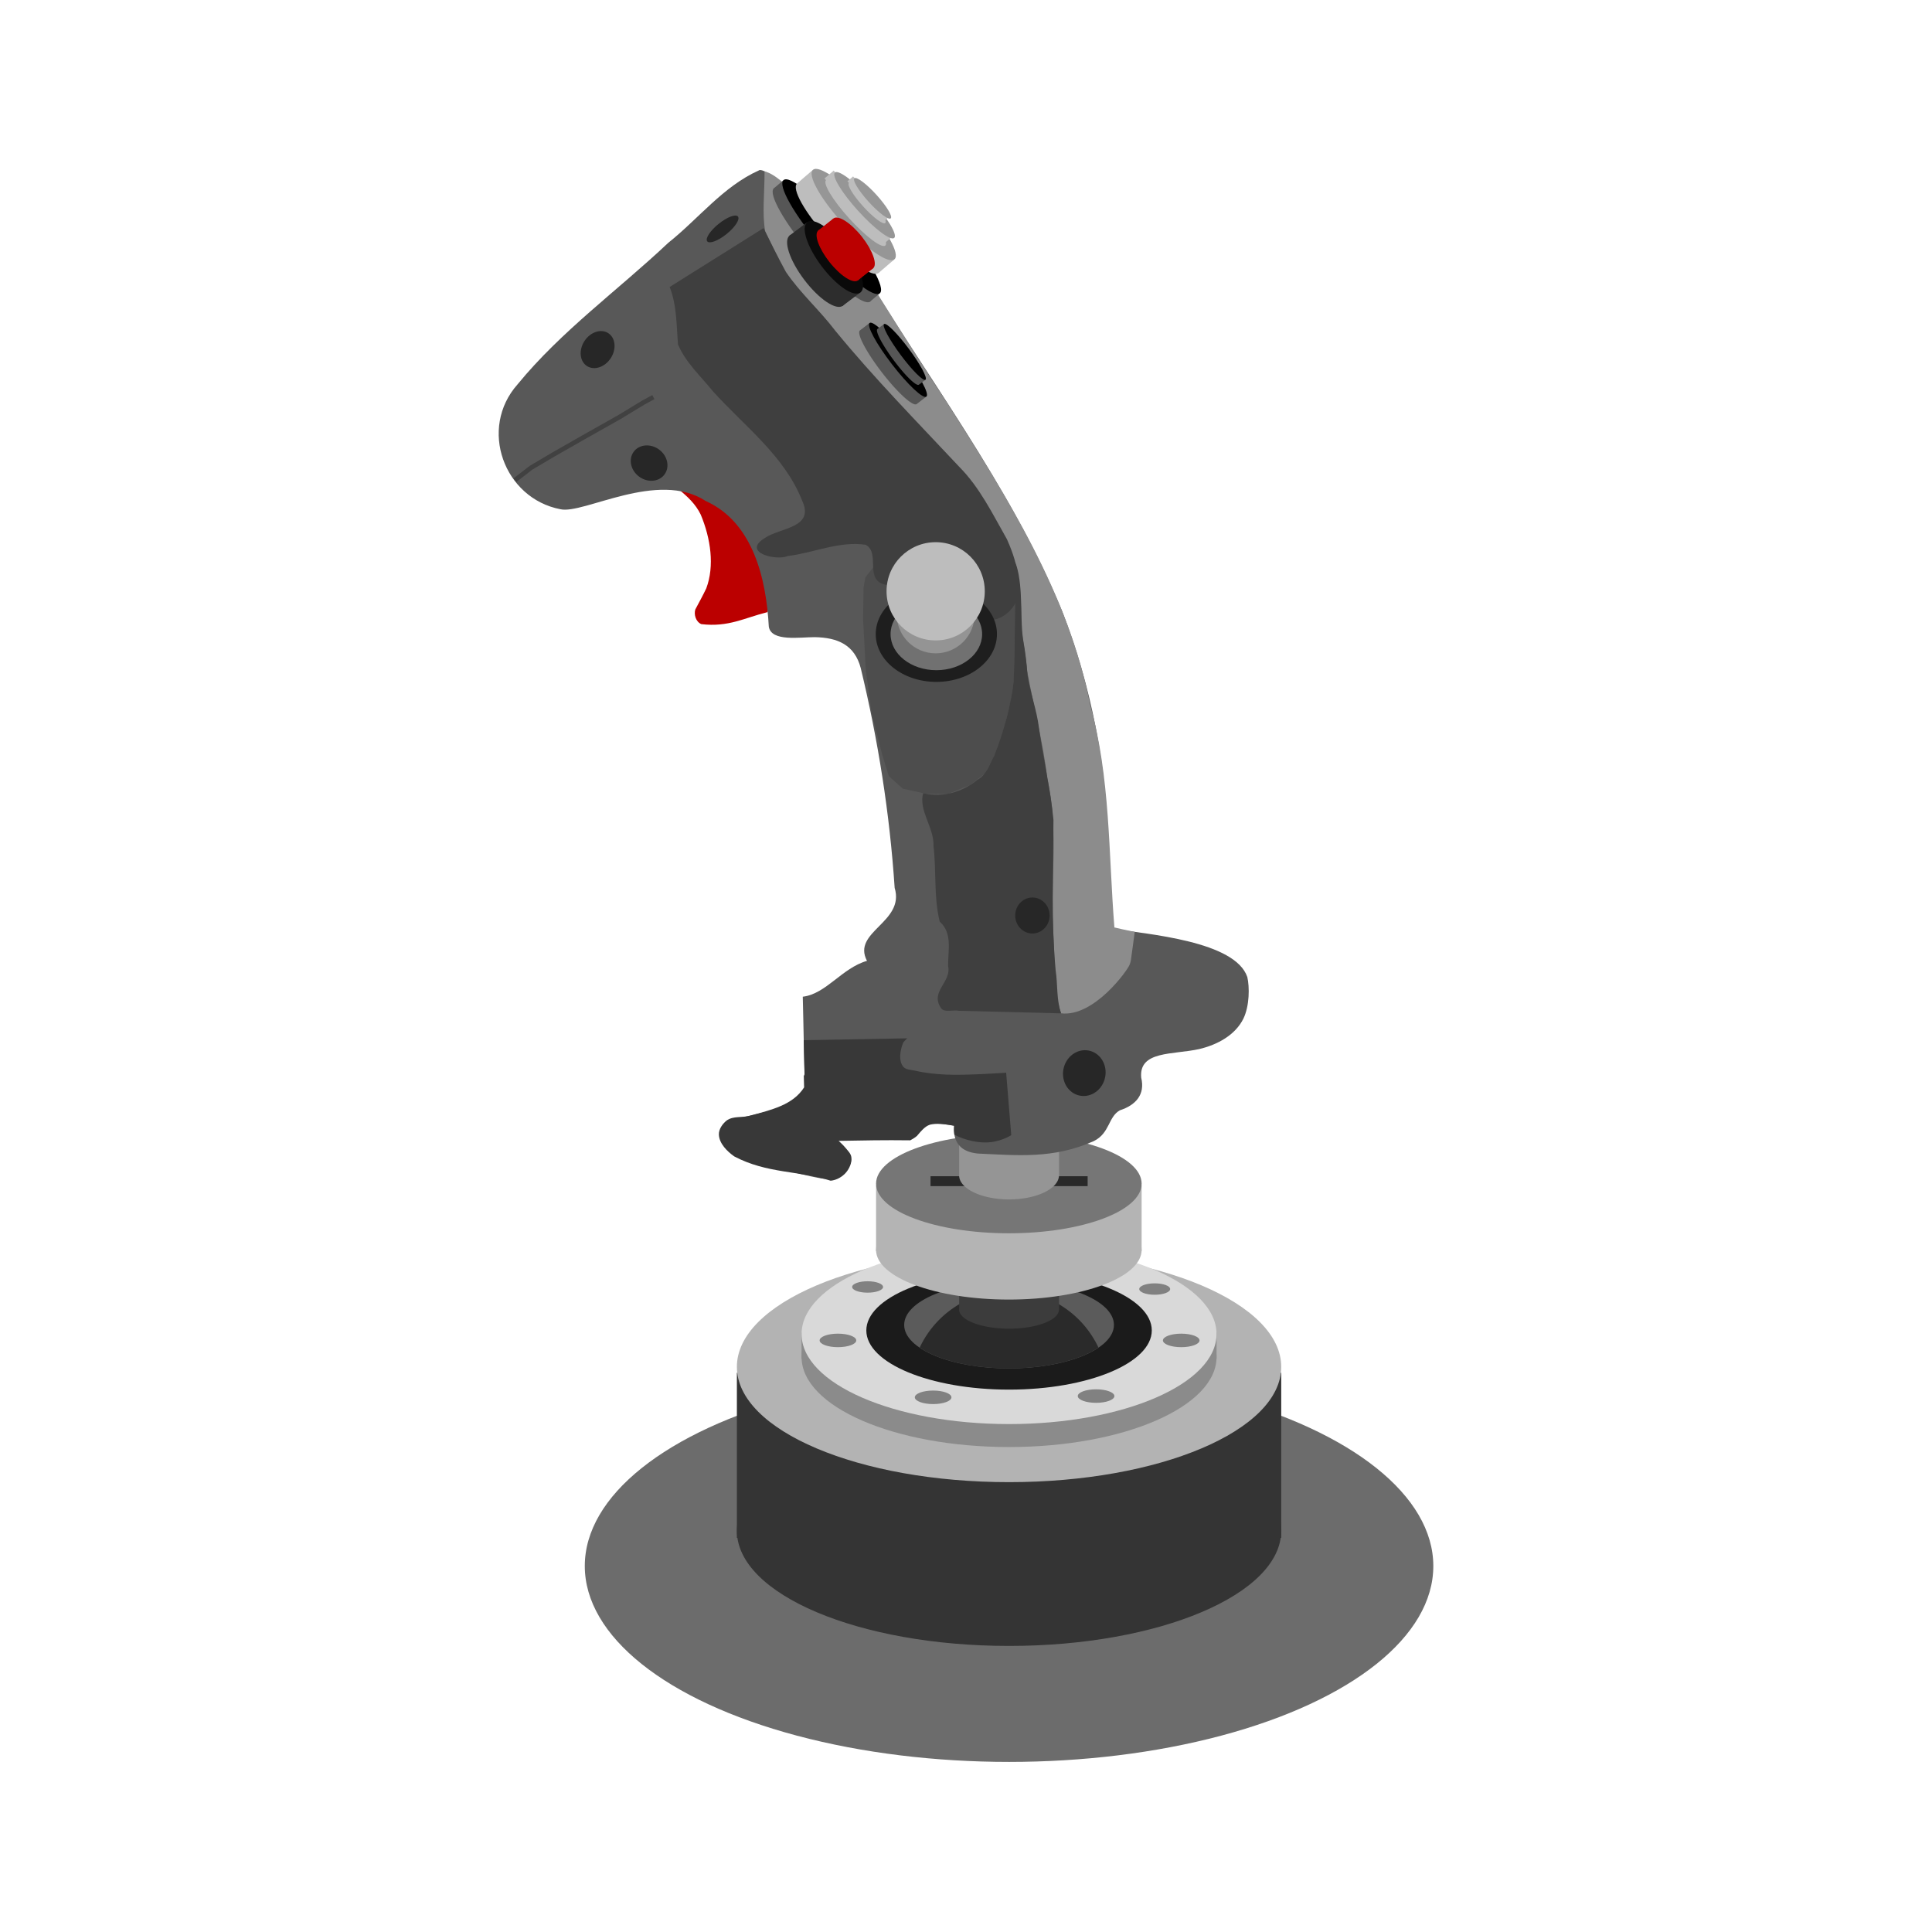 <?xml version="1.0" encoding="UTF-8" standalone="no"?>
<!-- Created with Inkscape (http://www.inkscape.org/) -->

<svg
   xmlns:dc="http://purl.org/dc/elements/1.1/"
   xmlns:cc="http://creativecommons.org/ns#"
   xmlns:rdf="http://www.w3.org/1999/02/22-rdf-syntax-ns#"
   xmlns:svg="http://www.w3.org/2000/svg"
   xmlns="http://www.w3.org/2000/svg"
   xmlns:sodipodi="http://sodipodi.sourceforge.net/DTD/sodipodi-0.dtd"
   xmlns:inkscape="http://www.inkscape.org/namespaces/inkscape"
   width="256"
   height="256"
   viewBox="0 0 67.733 67.733"
   version="1.1"
   id="svg4925"
   inkscape:version="0.92.5 (2060ec1f9f, 2020-04-08)"
   sodipodi:docname="flight_stick_generic.svg">
  <defs
     id="defs4919" />
  <sodipodi:namedview
     id="base"
     pagecolor="#ffffff"
     bordercolor="#666666"
     borderopacity="1.0"
     inkscape:pageopacity="0.0"
     inkscape:pageshadow="2"
     inkscape:zoom="9.6754501"
     inkscape:cx="62.389887"
     inkscape:cy="131.63303"
     inkscape:document-units="mm"
     inkscape:current-layer="layer1"
     showgrid="false"
     units="px"
     inkscape:window-width="3840"
     inkscape:window-height="2065"
     inkscape:window-x="0"
     inkscape:window-y="0"
     inkscape:window-maximized="1"
     inkscape:snap-global="false" />
  <g
     inkscape:label="Layer 1"
     inkscape:groupmode="layer"
     id="layer1"
     transform="translate(0,-229.267)">
    <path
       style="fill:#bb0000;fill-opacity:1;stroke:none;stroke-width:0.259px;stroke-linecap:butt;stroke-linejoin:miter;stroke-opacity:1"
       d="m 23.774,246.41 c 0.316,0.248 0.617,0.532 0.793,0.899 0.35,0.838 0.489,1.798 0.194,2.585 -0.118,0.25 -0.254,0.492 -0.383,0.737 -0.058,0.171 0.013,0.434 0.209,0.517 0.957,0.113 1.514,-0.221 2.318,-0.42 0.029,-0.12 0.077,-0.239 0.054,-0.365 -0.024,-0.427 -0.038,-0.855 -0.069,-1.28 -0.201,-0.564 -0.405,-1.14 -0.744,-1.638 -0.333,-0.41 -0.779,-0.707 -1.208,-1.007 -0.116,-0.097 -0.277,-0.086 -0.417,-0.126 -0.262,-0.054 -0.524,-0.108 -0.786,-0.162 0.013,0.087 0.026,0.174 0.039,0.261 z"
       id="path4900"
       inkscape:connector-curvature="0"
       sodipodi:nodetypes="cccccccccccccc" />
    <ellipse
       style="opacity:1;vector-effect:none;fill:#6c6c6c;fill-opacity:1;stroke:none;stroke-width:1.467;stroke-linecap:butt;stroke-linejoin:miter;stroke-miterlimit:4;stroke-dasharray:none;stroke-dashoffset:0;stroke-opacity:1;paint-order:normal"
       id="path4766-1-8"
       cx="35.376"
       cy="284.17"
       rx="14.874"
       ry="6.867" />
    <ellipse
       style="opacity:1;vector-effect:none;fill:#343434;fill-opacity:1;stroke:none;stroke-width:0.901;stroke-linecap:butt;stroke-linejoin:miter;stroke-miterlimit:4;stroke-dasharray:none;stroke-dashoffset:0;stroke-opacity:1;paint-order:normal"
       id="path4766-1"
       cx="35.376"
       cy="282.93"
       rx="9.542"
       ry="4.041" />
    <rect
       style="opacity:1;vector-effect:none;fill:#343434;fill-opacity:1;stroke:none;stroke-width:0.666;stroke-linecap:butt;stroke-linejoin:miter;stroke-miterlimit:4;stroke-dasharray:none;stroke-dashoffset:0;stroke-opacity:1;paint-order:normal"
       id="rect5171"
       width="19.084"
       height="5.788"
       x="25.834"
       y="277.394" />
    <ellipse
       style="opacity:1;vector-effect:none;fill:#b3b3b3;fill-opacity:1;stroke:none;stroke-width:0.901;stroke-linecap:butt;stroke-linejoin:miter;stroke-miterlimit:4;stroke-dasharray:none;stroke-dashoffset:0;stroke-opacity:1;paint-order:normal"
       id="path4766"
       cx="35.376"
       cy="277.188"
       rx="9.542"
       ry="4.041" />
    <ellipse
       style="opacity:1;vector-effect:none;fill:#8b8b8b;fill-opacity:1;stroke:none;stroke-width:0.695;stroke-linecap:butt;stroke-linejoin:miter;stroke-miterlimit:4;stroke-dasharray:none;stroke-dashoffset:0;stroke-opacity:1;paint-order:normal"
       id="path4766-8-4-0-5-9"
       cx="35.376"
       cy="276.842"
       rx="7.274"
       ry="3.156" />
    <rect
       style="opacity:1;vector-effect:none;fill:#8b8b8b;fill-opacity:1;stroke:none;stroke-width:0.527;stroke-linecap:butt;stroke-linejoin:miter;stroke-miterlimit:4;stroke-dasharray:none;stroke-dashoffset:0;stroke-opacity:1;paint-order:normal"
       id="rect4853-1"
       width="14.549"
       height="0.915"
       x="28.102"
       y="275.986" />
    <ellipse
       style="opacity:1;vector-effect:none;fill:#d9d9d9;fill-opacity:1;stroke:none;stroke-width:0.695;stroke-linecap:butt;stroke-linejoin:miter;stroke-miterlimit:4;stroke-dasharray:none;stroke-dashoffset:0;stroke-opacity:1;paint-order:normal"
       id="path4766-8-4-0-5"
       cx="35.376"
       cy="276.037"
       rx="7.274"
       ry="3.156" />
    <ellipse
       style="opacity:1;vector-effect:none;fill:#1b1b1b;fill-opacity:1;stroke:none;stroke-width:0.468;stroke-linecap:butt;stroke-linejoin:miter;stroke-miterlimit:4;stroke-dasharray:none;stroke-dashoffset:0;stroke-opacity:1;paint-order:normal"
       id="path4766-8-4-0"
       cx="35.376"
       cy="275.91"
       rx="5.004"
       ry="2.075" />
    <ellipse
       style="opacity:1;vector-effect:none;fill:#5b5b5b;fill-opacity:1;stroke:none;stroke-width:0.344;stroke-linecap:butt;stroke-linejoin:miter;stroke-miterlimit:4;stroke-dasharray:none;stroke-dashoffset:0;stroke-opacity:1;paint-order:normal"
       id="path4766-8-4-0-1"
       cx="35.376"
       cy="275.717"
       rx="3.677"
       ry="1.525" />
    <path
       style="opacity:1;vector-effect:none;fill:#2a2a2a;fill-opacity:1;stroke:none;stroke-width:0.188;stroke-linecap:butt;stroke-linejoin:miter;stroke-miterlimit:4;stroke-dasharray:none;stroke-dashoffset:0;stroke-opacity:1;paint-order:normal"
       d="m 35.377,274.516 a 3.465,3.465 0 0 0 -3.134,1.996 3.677,1.525 0 0 0 3.134,0.729 3.677,1.525 0 0 0 3.133,-0.73 3.465,3.465 0 0 0 -3.133,-1.995 z"
       id="path5731"
       inkscape:connector-curvature="0" />
    <path
       style="opacity:1;vector-effect:none;fill:#3c3c3c;fill-opacity:1;stroke:none;stroke-width:0.157;stroke-linecap:butt;stroke-linejoin:miter;stroke-miterlimit:4;stroke-dasharray:none;stroke-dashoffset:0;stroke-opacity:1;paint-order:normal"
       d="m 33.627,272.149 v 3.013 a 1.751,0.672 0 0 0 -0.002,0.016 1.751,0.672 0 0 0 1.751,0.671 1.751,0.672 0 0 0 1.75,-0.667 h 0.003 v -3.033 z"
       id="path4766-8-3-0"
       inkscape:connector-curvature="0" />
    <g
       id="g5202"
       transform="matrix(0.978,0,0,0.978,2.59,5.552)">
      <ellipse
         ry="1.778"
         rx="4.76"
         cy="273.555"
         cx="33.516"
         id="path4766-8-4"
         style="opacity:1;vector-effect:none;fill:#b4b4b4;fill-opacity:1;stroke:none;stroke-width:0.422;stroke-linecap:butt;stroke-linejoin:miter;stroke-miterlimit:4;stroke-dasharray:none;stroke-dashoffset:0;stroke-opacity:1;paint-order:normal" />
      <rect
         y="271.243"
         x="28.756"
         height="2.358"
         width="9.52"
         id="rect4853"
         style="opacity:1;vector-effect:none;fill:#b4b4b4;fill-opacity:1;stroke:none;stroke-width:0.684;stroke-linecap:butt;stroke-linejoin:miter;stroke-miterlimit:4;stroke-dasharray:none;stroke-dashoffset:0;stroke-opacity:1;paint-order:normal" />
      <ellipse
         ry="1.778"
         rx="4.76"
         cy="271.179"
         cx="33.516"
         id="path4766-8"
         style="opacity:1;vector-effect:none;fill:#767676;fill-opacity:1;stroke:none;stroke-width:0.422;stroke-linecap:butt;stroke-linejoin:miter;stroke-miterlimit:4;stroke-dasharray:none;stroke-dashoffset:0;stroke-opacity:1;paint-order:normal" />
    </g>
    <rect
       style="opacity:1;vector-effect:none;fill:#292929;fill-opacity:1;stroke:none;stroke-width:0.978;stroke-linecap:butt;stroke-linejoin:miter;stroke-miterlimit:4;stroke-dasharray:none;stroke-dashoffset:0;stroke-opacity:1;paint-order:normal"
       id="rect5077"
       width="5.508"
       height="0.347"
       x="32.623"
       y="270.504" />
    <path
       style="opacity:1;vector-effect:none;fill:#959595;fill-opacity:1;stroke:none;stroke-width:0.177;stroke-linecap:butt;stroke-linejoin:miter;stroke-miterlimit:4;stroke-dasharray:none;stroke-dashoffset:0;stroke-opacity:1;paint-order:normal"
       d="m 33.627,266.656 v 3.795 a 1.751,0.846 0 0 0 -0.002,0.02 1.751,0.846 0 0 0 1.751,0.846 1.751,0.846 0 0 0 1.75,-0.84 h 0.003 v -3.821 z"
       id="path4766-8-3"
       inkscape:connector-curvature="0" />
    <circle
       style="opacity:1;vector-effect:none;fill:#d57b7b;fill-opacity:0.723;stroke:none;stroke-width:0.898;stroke-linecap:butt;stroke-linejoin:miter;stroke-miterlimit:4;stroke-dasharray:none;stroke-dashoffset:0;stroke-opacity:1;paint-order:normal"
       id="path4904-6"
       cx="32.803"
       cy="250.629"
       r="1.722" />
    <path
       style="fill:#585858;fill-opacity:1;stroke:none;stroke-width:0.259px;stroke-linecap:butt;stroke-linejoin:miter;stroke-opacity:1"
       d="m 26.604,235.242 c -1.25,0.559 -2.114,1.694 -3.175,2.537 -1.756,1.657 -3.746,3.085 -5.281,4.959 -1.38,1.55 -0.481,4.003 1.501,4.382 0.809,0.185 3.414,-1.389 5.091,-0.289 1.674,0.754 2.122,2.748 2.213,4.404 0.084,0.539 1.094,0.367 1.61,0.37 0.808,0.013 1.4,0.273 1.613,1.084 0.611,2.527 1.017,5.109 1.189,7.704 0.369,1.214 -1.511,1.533 -0.97,2.56 -0.881,0.253 -1.432,1.16 -2.251,1.257 0.033,1.233 0.04,2.468 0.105,3.7 -0.92,0.216 -1.832,0.465 -2.761,0.635 -0.506,0.445 -0.031,0.966 0.338,1.288 0.886,0.172 1.539,0.447 2.581,0.671 0.462,0.093 1.078,0.272 1.311,-0.293 0.462,-0.489 -0.534,-0.966 -0.498,-1.148 0.978,0.011 1.961,-0.08 2.936,0.019 0.053,-0.567 0.883,-0.426 1.295,-0.348 -0.049,0.572 0.22,0.918 0.838,0.975 1.363,0.059 2.639,0.199 4.06,-0.438 0.564,-0.279 0.5,-0.85 0.913,-1.079 0.546,-0.177 0.893,-0.545 0.747,-1.143 -0.086,-0.953 1.113,-0.799 2.031,-1.003 0.646,-0.152 1.265,-0.492 1.55,-1.064 0.22,-0.454 0.219,-1.115 0.139,-1.461 -0.428,-1.254 -3.425,-1.501 -4.878,-1.711 -1.278,0.101 -0.02,-2.044 -0.004,-2.857 -0.042,-2.813 -0.585,-5.623 -1.604,-8.245 -1.848,-4.475 -4.835,-8.328 -7.307,-12.458 -0.537,-0.945 -1.418,-1.639 -2.19,-2.384 -0.37,-0.205 -0.992,-0.723 -1.141,-0.626 z"
       id="path4791"
       inkscape:connector-curvature="0"
       sodipodi:nodetypes="ccccccccccccccccccccccccccccccccc" />
    <path
       style="fill:#4d4d4d;fill-opacity:1;stroke:none;stroke-width:0.259px;stroke-linecap:butt;stroke-linejoin:miter;stroke-opacity:1"
       d="m 31.223,248.638 -0.537,0.427 -0.348,0.442 -0.063,0.363 -0.016,1.106 0.095,1.801 0.205,1.501 0.363,1.422 0.237,0.774 0.49,0.442 0.79,0.174 0.79,0.016 0.774,-0.316 0.537,-0.411 0.348,-0.679 0.3,-0.885 0.237,-0.916 0.126,-0.837 0.047,-3.46 -1.027,-0.442 -1.327,-0.743 -1.027,-0.111 z"
       id="path4950"
       inkscape:connector-curvature="0" />
    <path
       style="fill:#8c8c8c;fill-opacity:1;stroke:none;stroke-width:0.259px;stroke-linecap:butt;stroke-linejoin:miter;stroke-opacity:1"
       d="m 26.826,237.379 c 0.507,1.064 0.975,2.17 1.803,3.034 1.358,1.722 2.94,3.246 4.491,4.788 0.766,0.949 1.533,1.917 2.159,2.959 0.31,0.787 0.586,1.614 0.465,2.47 0.029,0.77 0.159,1.082 0.266,2.156 0.23,1.263 0.561,2.514 0.71,3.798 0.421,1.828 0.075,3.71 0.215,5.564 0.063,0.88 -0.017,1.802 0.265,2.645 1.159,0.138 2.343,-1.524 2.403,-1.707 0.009,-0.026 0.033,-0.083 0.044,-0.156 0.047,-0.324 0.135,-0.994 0.135,-0.994 0,0 -0.314,-0.059 -0.713,-0.154 -0.208,-2.588 -0.138,-5.265 -0.849,-7.803 -0.76,-3.901 -2.93,-7.322 -5.037,-10.624 -1.274,-1.902 -2.445,-3.875 -3.695,-5.79 -0.785,-0.746 -1.991,-1.941 -2.409,-2.172 -0.105,-0.064 -0.171,-0.086 -0.275,-0.119 0.003,0.726 -0.09,1.491 0.023,2.105 z"
       id="path4952"
       inkscape:connector-curvature="0"
       sodipodi:nodetypes="ccccccccccsccccccccc" />
    <g
       id="g5356"
       transform="matrix(0.634,0.745,-0.745,0.634,189.199,85.023)">
      <ellipse
         ry="0.515"
         rx="2.663"
         cy="226.104"
         cx="12.725"
         id="path5035-46-4"
         style="opacity:1;vector-effect:none;fill:#565656;fill-opacity:1;stroke:none;stroke-width:1.65;stroke-linecap:butt;stroke-linejoin:miter;stroke-miterlimit:4;stroke-dasharray:none;stroke-dashoffset:0;stroke-opacity:1;paint-order:normal" />
      <rect
         ry="0"
         rx="0"
         y="225.671"
         x="10.062"
         height="0.452"
         width="5.326"
         id="rect5060-5"
         style="opacity:1;vector-effect:none;fill:#565656;fill-opacity:1;stroke:none;stroke-width:0.758;stroke-linecap:butt;stroke-linejoin:miter;stroke-miterlimit:4;stroke-dasharray:none;stroke-dashoffset:0;stroke-opacity:1;paint-order:normal" />
      <ellipse
         ry="0.515"
         rx="2.663"
         cy="225.65"
         cx="12.725"
         id="path5035-46"
         style="opacity:1;vector-effect:none;fill:#000000;fill-opacity:1;stroke:none;stroke-width:1.65;stroke-linecap:butt;stroke-linejoin:miter;stroke-miterlimit:4;stroke-dasharray:none;stroke-dashoffset:0;stroke-opacity:1;paint-order:normal" />
    </g>
    <g
       transform="matrix(0.642,0.705,-0.725,0.623,184.11,83.377)"
       id="g5470-3">
      <g
         transform="translate(12.944,-0.018)"
         id="g5382-6-4">
        <ellipse
           style="opacity:1;vector-effect:none;fill:#bdbdbd;fill-opacity:1;stroke:none;stroke-width:1.508;stroke-linecap:butt;stroke-linejoin:miter;stroke-miterlimit:4;stroke-dasharray:none;stroke-dashoffset:0;stroke-opacity:1;paint-order:normal"
           id="path5035-46-4-7-2-0"
           cx="3.706"
           cy="228.189"
           rx="2.225"
           ry="0.515" />
        <rect
           style="opacity:1;vector-effect:none;fill:#bdbdbd;fill-opacity:1;stroke:none;stroke-width:0.886;stroke-linecap:butt;stroke-linejoin:miter;stroke-miterlimit:4;stroke-dasharray:none;stroke-dashoffset:0;stroke-opacity:1;paint-order:normal"
           id="rect5060-5-2-9-3"
           width="4.45"
           height="0.739"
           x="1.481"
           y="227.446"
           rx="0"
           ry="0" />
        <ellipse
           style="opacity:1;vector-effect:none;fill:#969696;fill-opacity:1;stroke:none;stroke-width:1.508;stroke-linecap:butt;stroke-linejoin:miter;stroke-miterlimit:4;stroke-dasharray:none;stroke-dashoffset:0;stroke-opacity:1;paint-order:normal"
           id="path5035-46-40-9-9"
           cx="3.706"
           cy="227.424"
           rx="2.225"
           ry="0.515" />
      </g>
      <ellipse
         transform="rotate(0.151)"
         ry="0.314"
         rx="1.623"
         cy="227.265"
         cx="17.248"
         id="path5035-46-4-8-19"
         style="opacity:1;vector-effect:none;fill:#bdbdbd;fill-opacity:1;stroke:none;stroke-width:1.005;stroke-linecap:butt;stroke-linejoin:miter;stroke-miterlimit:4;stroke-dasharray:none;stroke-dashoffset:0;stroke-opacity:1;paint-order:normal" />
      <rect
         transform="matrix(1,0.004,-0.002,1,0,0)"
         ry="0"
         rx="0"
         y="226.801"
         x="15.397"
         height="0.446"
         width="3.246"
         id="rect5060-5-1-6"
         style="opacity:1;vector-effect:none;fill:#bdbdbd;fill-opacity:1;stroke:none;stroke-width:0.587;stroke-linecap:butt;stroke-linejoin:miter;stroke-miterlimit:4;stroke-dasharray:none;stroke-dashoffset:0;stroke-opacity:1;paint-order:normal" />
      <ellipse
         transform="rotate(0.151)"
         ry="0.314"
         rx="1.623"
         cy="226.836"
         cx="17.248"
         id="path5035-46-3-9"
         style="opacity:1;vector-effect:none;fill:#969696;fill-opacity:1;stroke:none;stroke-width:1.005;stroke-linecap:butt;stroke-linejoin:miter;stroke-miterlimit:4;stroke-dasharray:none;stroke-dashoffset:0;stroke-opacity:1;paint-order:normal" />
      <ellipse
         transform="rotate(0.151)"
         ry="0.192"
         rx="0.994"
         cy="226.712"
         cx="17.246"
         id="path5035-46-4-8-1-3"
         style="opacity:1;vector-effect:none;fill:#bdbdbd;fill-opacity:1;stroke:none;stroke-width:0.616;stroke-linecap:butt;stroke-linejoin:miter;stroke-miterlimit:4;stroke-dasharray:none;stroke-dashoffset:0;stroke-opacity:1;paint-order:normal" />
      <rect
         transform="matrix(1,0.004,-0.002,1,0,0)"
         ry="0"
         rx="0"
         y="226.417"
         x="16.024"
         height="0.273"
         width="1.989"
         id="rect5060-5-1-1-3"
         style="opacity:1;vector-effect:none;fill:#bdbdbd;fill-opacity:1;stroke:none;stroke-width:0.36;stroke-linecap:butt;stroke-linejoin:miter;stroke-miterlimit:4;stroke-dasharray:none;stroke-dashoffset:0;stroke-opacity:1;paint-order:normal" />
      <ellipse
         transform="rotate(0.151)"
         ry="0.192"
         rx="0.994"
         cy="226.449"
         cx="17.246"
         id="path5035-46-3-0-8"
         style="opacity:1;vector-effect:none;fill:#969696;fill-opacity:1;stroke:none;stroke-width:0.616;stroke-linecap:butt;stroke-linejoin:miter;stroke-miterlimit:4;stroke-dasharray:none;stroke-dashoffset:0;stroke-opacity:1;paint-order:normal" />
    </g>
    <path
       style="fill:#3f3f3f;fill-opacity:1;stroke:none;stroke-width:0.259px;stroke-linecap:butt;stroke-linejoin:miter;stroke-opacity:1"
       d="m 35.599,249.602 c -0.025,1.185 -0.014,2.374 -0.062,3.557 -0.106,0.893 -0.357,1.763 -0.679,2.599 -0.176,0.302 -0.263,0.678 -0.599,0.853 -0.523,0.431 -1.23,0.631 -1.893,0.463 -0.172,0.603 0.391,1.217 0.362,1.857 0.104,0.879 0.004,1.783 0.217,2.646 0.462,0.415 0.284,1.018 0.295,1.563 0.125,0.563 -0.656,0.894 -0.242,1.477 0.113,0.158 0.422,0.044 0.618,0.087 l 3.584,0.089 c -0.166,-0.479 -0.114,-1.009 -0.19,-1.507 -0.162,-1.752 -0.084,-3.514 -0.077,-5.27 -0.101,-1.089 -0.363,-2.154 -0.51,-3.237 -0.075,-0.627 -0.309,-1.226 -0.4,-1.847 -0.03,-0.422 -0.075,-0.797 -0.156,-1.254 -0.068,-0.462 -0.045,-1.004 -0.072,-1.398 -0.011,-0.428 -0.069,-0.999 -0.201,-1.288 -0.119,-0.203 -0.046,0.518 0.005,0.61 z"
       id="path4978"
       inkscape:connector-curvature="0"
       sodipodi:nodetypes="cccccccccccccccccccc" />
    <path
       style="fill:#3f3f3f;fill-opacity:1;stroke:none;stroke-width:0.259px;stroke-linecap:butt;stroke-linejoin:miter;stroke-opacity:1"
       d="m 26.768,237.264 c -1.097,0.688 -2.194,1.376 -3.291,2.064 0.255,0.647 0.238,1.337 0.291,2.011 0.267,0.636 0.797,1.113 1.223,1.643 1.102,1.223 2.514,2.264 3.133,3.841 0.445,0.96 -0.778,0.938 -1.313,1.307 -0.813,0.501 0.381,0.811 0.822,0.628 0.907,-0.111 1.789,-0.53 2.715,-0.392 0.548,0.298 -0.097,1.288 0.75,1.409 0.079,-0.483 0.337,-1.071 0.872,-1.159 0.542,-0.231 1.178,-0.194 1.708,0.04 0.828,0.216 0.671,1.137 0.628,1.782 0.063,0.961 1.132,0.53 1.363,-0.196 -0.012,-0.665 0.123,-0.966 -0.367,-2.069 -0.502,-0.883 -0.949,-1.813 -1.675,-2.543 -1.471,-1.571 -2.983,-3.108 -4.349,-4.775 -0.542,-0.714 -1.224,-1.314 -1.726,-2.056 -0.275,-0.504 -0.528,-1.02 -0.784,-1.534 z"
       id="path4976"
       inkscape:connector-curvature="0"
       sodipodi:nodetypes="ccccccccccccccccccc" />
    <ellipse
       style="opacity:1;vector-effect:none;fill:#1e1e1e;fill-opacity:1;stroke:none;stroke-width:0.893;stroke-linecap:butt;stroke-linejoin:miter;stroke-miterlimit:4;stroke-dasharray:none;stroke-dashoffset:0;stroke-opacity:1;paint-order:normal"
       id="path4933"
       cx="32.827"
       cy="251.498"
       rx="2.125"
       ry="1.675" />
    <rect
       style="opacity:1;vector-effect:none;fill:#2d2d2d;fill-opacity:1;stroke:none;stroke-width:0.764;stroke-linecap:butt;stroke-linejoin:miter;stroke-miterlimit:4;stroke-dasharray:none;stroke-dashoffset:0;stroke-opacity:1;paint-order:normal"
       id="rect5060-2"
       width="3.089"
       height="0.791"
       x="206.152"
       y="120.406"
       rx="0"
       ry="0"
       transform="rotate(52.904)" />
    <path
       style="fill:#383838;fill-opacity:1;stroke:none;stroke-width:0.259px;stroke-linecap:butt;stroke-linejoin:miter;stroke-opacity:1"
       d="m 31.81,265.669 -3.632,0.066 0.027,1.198 -0.025,0.059 0.011,0.397 c -0.398,0.622 -1.143,0.784 -1.913,0.997 -0.259,0.07 -0.572,5.3e-4 -0.79,0.158 -0.156,0.114 -0.295,0.312 -0.285,0.506 0.016,0.309 0.285,0.579 0.537,0.758 1.15,0.608 2.271,0.496 3.381,0.853 0.202,-0.019 0.405,-0.131 0.537,-0.285 0.124,-0.144 0.211,-0.348 0.19,-0.537 -0.016,-0.136 -0.135,-0.24 -0.221,-0.348 -0.067,-0.083 -0.225,-0.227 -0.225,-0.227 0.89,-0.015 1.584,-0.031 2.509,-0.019 0,0 0.179,-0.091 0.244,-0.165 0.17,-0.193 0.308,-0.372 0.526,-0.4 0.274,-0.035 0.495,0.009 0.769,0.053 l -0.006,0.153 0.013,0.159 c 0,0 0.46,0.267 1.071,0.275 0.526,0.007 0.925,-0.256 0.925,-0.256 l -0.179,-2.19 c 0,0 -1.4,0.1 -2.1,0.067 -0.36,-0.017 -0.722,-0.052 -1.073,-0.134 -0.154,-0.036 -0.356,-0.028 -0.447,-0.157 -0.155,-0.219 -0.094,-0.553 0,-0.804 0.028,-0.074 0.156,-0.178 0.156,-0.178 z"
       id="path5013"
       inkscape:connector-curvature="0"
       sodipodi:nodetypes="ccccccaaccaaaccsscccsccaaaacc" />
    <ellipse
       style="opacity:1;vector-effect:none;fill:#2d2d2d;fill-opacity:1;stroke:none;stroke-width:1.276;stroke-linecap:butt;stroke-linejoin:miter;stroke-miterlimit:4;stroke-dasharray:none;stroke-dashoffset:0;stroke-opacity:1;paint-order:normal"
       id="path5035-4-1"
       cx="207.697"
       cy="121.178"
       rx="1.545"
       ry="0.531"
       transform="rotate(52.904)" />
    <ellipse
       style="opacity:1;vector-effect:none;fill:#0a0a0a;fill-opacity:1;stroke:none;stroke-width:1.276;stroke-linecap:butt;stroke-linejoin:miter;stroke-miterlimit:4;stroke-dasharray:none;stroke-dashoffset:0;stroke-opacity:1;paint-order:normal"
       id="path5035-8"
       cx="207.697"
       cy="120.406"
       rx="1.545"
       ry="0.531"
       transform="rotate(52.904)" />
    <g
       id="g5138"
       transform="matrix(0.968,-0.143,0.143,0.968,-41.097,21.368)"
       style="fill:#bb0000;fill-opacity:1">
      <ellipse
         transform="rotate(60)"
         ry="0.393"
         rx="1.142"
         cy="80.531"
         cx="218.415"
         id="path5035-89-8"
         style="opacity:1;vector-effect:none;fill:#bb0000;fill-opacity:1;stroke:none;stroke-width:0.943;stroke-linecap:butt;stroke-linejoin:miter;stroke-miterlimit:4;stroke-dasharray:none;stroke-dashoffset:0;stroke-opacity:1;paint-order:normal" />
      <g
         style="fill:#bb0000;fill-opacity:1"
         id="g5132">
        <ellipse
           style="opacity:1;vector-effect:none;fill:#bb0000;fill-opacity:1;stroke:none;stroke-width:0.943;stroke-linecap:butt;stroke-linejoin:miter;stroke-miterlimit:4;stroke-dasharray:none;stroke-dashoffset:0;stroke-opacity:1;paint-order:normal"
           id="path5035-4-3-0"
           cx="218.415"
           cy="81.219"
           rx="1.142"
           ry="0.393"
           transform="rotate(60)" />
        <rect
           style="opacity:1;vector-effect:none;fill:#bb0000;fill-opacity:1;stroke:none;stroke-width:0.616;stroke-linecap:butt;stroke-linejoin:miter;stroke-miterlimit:4;stroke-dasharray:none;stroke-dashoffset:0;stroke-opacity:1;paint-order:normal"
           id="rect5060-6-2"
           width="2.284"
           height="0.696"
           x="217.273"
           y="80.537"
           rx="0"
           ry="0"
           transform="rotate(60)" />
      </g>
    </g>
    <ellipse
       style="opacity:1;vector-effect:none;fill:#272727;fill-opacity:1;stroke:none;stroke-width:0.642;stroke-linecap:butt;stroke-linejoin:miter;stroke-miterlimit:4;stroke-dasharray:none;stroke-dashoffset:0;stroke-opacity:1;paint-order:normal"
       id="path5140"
       cx="-129.464"
       cy="200.472"
       rx="0.692"
       ry="0.226"
       transform="rotate(-38.948)" />
    <ellipse
       style="opacity:1;vector-effect:none;fill:#272727;fill-opacity:1;stroke:none;stroke-width:0.816;stroke-linecap:butt;stroke-linejoin:miter;stroke-miterlimit:4;stroke-dasharray:none;stroke-dashoffset:0;stroke-opacity:1;paint-order:normal"
       id="path5144"
       cx="149.311"
       cy="190.994"
       rx="0.55"
       ry="0.687"
       transform="rotate(33.059)" />
    <ellipse
       style="opacity:1;vector-effect:none;fill:#272727;fill-opacity:1;stroke:none;stroke-width:0.816;stroke-linecap:butt;stroke-linejoin:miter;stroke-miterlimit:4;stroke-dasharray:none;stroke-dashoffset:0;stroke-opacity:1;paint-order:normal"
       id="path5146"
       cx="-183.781"
       cy="164.359"
       rx="0.59"
       ry="0.671"
       transform="rotate(-53.489)" />
    <ellipse
       style="opacity:1;vector-effect:none;fill:#272727;fill-opacity:1;stroke:none;stroke-width:0.928;stroke-linecap:butt;stroke-linejoin:miter;stroke-miterlimit:4;stroke-dasharray:none;stroke-dashoffset:0;stroke-opacity:1;paint-order:normal"
       id="path5148"
       cx="36.195"
       cy="261.363"
       rx="0.603"
       ry="0.631" />
    <ellipse
       style="opacity:1;vector-effect:none;fill:#272727;fill-opacity:1;stroke:none;stroke-width:0.783;stroke-linecap:butt;stroke-linejoin:miter;stroke-miterlimit:4;stroke-dasharray:none;stroke-dashoffset:0;stroke-opacity:1;paint-order:normal"
       id="path5152"
       cx="112.81"
       cy="243.38"
       rx="0.745"
       ry="0.805"
       transform="matrix(0.954,0.299,-0.286,0.958,0,0)" />
    <path
       style="fill:none;stroke:#414141;stroke-width:0.161;stroke-linecap:butt;stroke-linejoin:miter;stroke-miterlimit:4;stroke-dasharray:none;stroke-opacity:1"
       d="m 18.053,246.101 0.566,-0.437 0.793,-0.469 1.051,-0.599 1.262,-0.712 0.825,-0.501 0.356,-0.194 v 0 0 0"
       id="path5249"
       inkscape:connector-curvature="0" />
    <path
       style="opacity:1;vector-effect:none;fill:#565656;fill-opacity:1;stroke:none;stroke-width:0.558;stroke-linecap:butt;stroke-linejoin:miter;stroke-miterlimit:4;stroke-dasharray:none;stroke-dashoffset:0;stroke-opacity:1;paint-order:normal"
       d="m 30.475,240.599 -0.318,0.245 0.001,0.002 a 1.63,0.288 52.385 0 0 -0.01,0.005 1.63,0.288 52.385 0 0 0.766,1.467 1.63,0.288 52.385 0 0 1.223,1.115 1.63,0.288 52.385 0 0 0.007,-0.009 l 0.002,0.002 0.318,-0.245 z"
       id="rect5060-5-2-9-5"
       inkscape:connector-curvature="0"
       inkscape:transform-center-x="0.2662588"
       inkscape:transform-center-y="0.18637995" />
    <ellipse
       style="opacity:1;vector-effect:none;fill:#000000;fill-opacity:1;stroke:none;stroke-width:0.924;stroke-linecap:butt;stroke-linejoin:miter;stroke-miterlimit:4;stroke-dasharray:none;stroke-dashoffset:0;stroke-opacity:1;paint-order:normal"
       id="path5035-46-40-9-6"
       cx="210.816"
       cy="122.694"
       rx="1.63"
       ry="0.264"
       transform="rotate(52.385)"
       inkscape:transform-center-x="0.073401094"
       inkscape:transform-center-y="0.041716059" />
    <path
       style="opacity:1;vector-effect:none;fill:#565656;fill-opacity:1;stroke:none;stroke-width:0.398;stroke-linecap:butt;stroke-linejoin:miter;stroke-miterlimit:4;stroke-dasharray:none;stroke-dashoffset:0;stroke-opacity:1;paint-order:normal"
       d="m 30.985,240.634 -0.219,0.163 9.22e-4,9.4e-4 a 1.217,0.196 53.355 0 0 -0.006,0.003 1.217,0.196 53.355 0 0 0.569,1.093 1.217,0.196 53.355 0 0 0.884,0.86 1.217,0.196 53.355 0 0 0.004,-0.006 l 0.001,0.002 0.219,-0.163 z"
       id="rect5060-5-2-9-9-7"
       inkscape:connector-curvature="0" />
    <ellipse
       style="opacity:1;vector-effect:none;fill:#000000;fill-opacity:1;stroke:none;stroke-width:0.658;stroke-linecap:butt;stroke-linejoin:miter;stroke-miterlimit:4;stroke-dasharray:none;stroke-dashoffset:0;stroke-opacity:1;paint-order:normal"
       id="path5035-46-40-9-8-2"
       cx="212.783"
       cy="118.752"
       rx="1.217"
       ry="0.179"
       transform="rotate(53.355)" />
    <ellipse
       style="opacity:1;vector-effect:none;fill:#717171;fill-opacity:1;stroke:none;stroke-width:0.674;stroke-linecap:butt;stroke-linejoin:miter;stroke-miterlimit:4;stroke-dasharray:none;stroke-dashoffset:0;stroke-opacity:1;paint-order:normal"
       id="path4933-9"
       cx="32.827"
       cy="251.498"
       rx="1.605"
       ry="1.265" />
    <circle
       style="opacity:1;vector-effect:none;fill:#949494;fill-opacity:1;stroke:none;stroke-width:0.713;stroke-linecap:butt;stroke-linejoin:miter;stroke-miterlimit:4;stroke-dasharray:none;stroke-dashoffset:0;stroke-opacity:1;paint-order:normal"
       id="path4904-0"
       cx="32.803"
       cy="250.806"
       r="1.366" />
    <circle
       style="opacity:1;vector-effect:none;fill:#bdbdbd;fill-opacity:1;stroke:none;stroke-width:0.898;stroke-linecap:butt;stroke-linejoin:miter;stroke-miterlimit:4;stroke-dasharray:none;stroke-dashoffset:0;stroke-opacity:1;paint-order:normal"
       id="path4904"
       cx="32.803"
       cy="249.997"
       r="1.722" />
    <ellipse
       style="opacity:1;vector-effect:none;fill:#818181;fill-opacity:1;stroke:none;stroke-width:0.751;stroke-linecap:butt;stroke-linejoin:miter;stroke-miterlimit:4;stroke-dasharray:none;stroke-dashoffset:0;stroke-opacity:1;paint-order:normal"
       id="path4967-5"
       cx="32.714"
       cy="278.255"
       rx="0.642"
       ry="0.237" />
    <ellipse
       style="opacity:1;vector-effect:none;fill:#818181;fill-opacity:1;stroke:none;stroke-width:0.751;stroke-linecap:butt;stroke-linejoin:miter;stroke-miterlimit:4;stroke-dasharray:none;stroke-dashoffset:0;stroke-opacity:1;paint-order:normal"
       id="path4967-5-0"
       cx="38.427"
       cy="278.211"
       rx="0.642"
       ry="0.237" />
    <ellipse
       style="opacity:1;vector-effect:none;fill:#818181;fill-opacity:1;stroke:none;stroke-width:0.751;stroke-linecap:butt;stroke-linejoin:miter;stroke-miterlimit:4;stroke-dasharray:none;stroke-dashoffset:0;stroke-opacity:1;paint-order:normal"
       id="path4967-5-0-5"
       cx="41.412"
       cy="276.26"
       rx="0.642"
       ry="0.237"
       inkscape:transform-center-x="-0.053039531"
       inkscape:transform-center-y="-0.21215813" />
    <ellipse
       style="opacity:1;vector-effect:none;fill:#818181;fill-opacity:1;stroke:none;stroke-width:0.751;stroke-linecap:butt;stroke-linejoin:miter;stroke-miterlimit:4;stroke-dasharray:none;stroke-dashoffset:0;stroke-opacity:1;paint-order:normal"
       id="path4967-5-0-5-9"
       cx="29.377"
       cy="276.26"
       rx="0.642"
       ry="0.237"
       inkscape:transform-center-x="-0.053039531"
       inkscape:transform-center-y="-0.21215813" />
    <ellipse
       style="opacity:1;vector-effect:none;fill:#818181;fill-opacity:1;stroke:none;stroke-width:0.635;stroke-linecap:butt;stroke-linejoin:miter;stroke-miterlimit:4;stroke-dasharray:none;stroke-dashoffset:0;stroke-opacity:1;paint-order:normal"
       id="path4967-5-0-5-9-4"
       cx="30.417"
       cy="274.386"
       rx="0.542"
       ry="0.2"
       inkscape:transform-center-x="-0.044812219"
       inkscape:transform-center-y="-0.17925048" />
    <ellipse
       style="opacity:1;vector-effect:none;fill:#818181;fill-opacity:1;stroke:none;stroke-width:0.635;stroke-linecap:butt;stroke-linejoin:miter;stroke-miterlimit:4;stroke-dasharray:none;stroke-dashoffset:0;stroke-opacity:1;paint-order:normal"
       id="path4967-5-0-5-9-4-6"
       cx="40.482"
       cy="274.459"
       rx="0.542"
       ry="0.2"
       inkscape:transform-center-x="-0.044812219"
       inkscape:transform-center-y="-0.17925048" />
  </g>
</svg>
